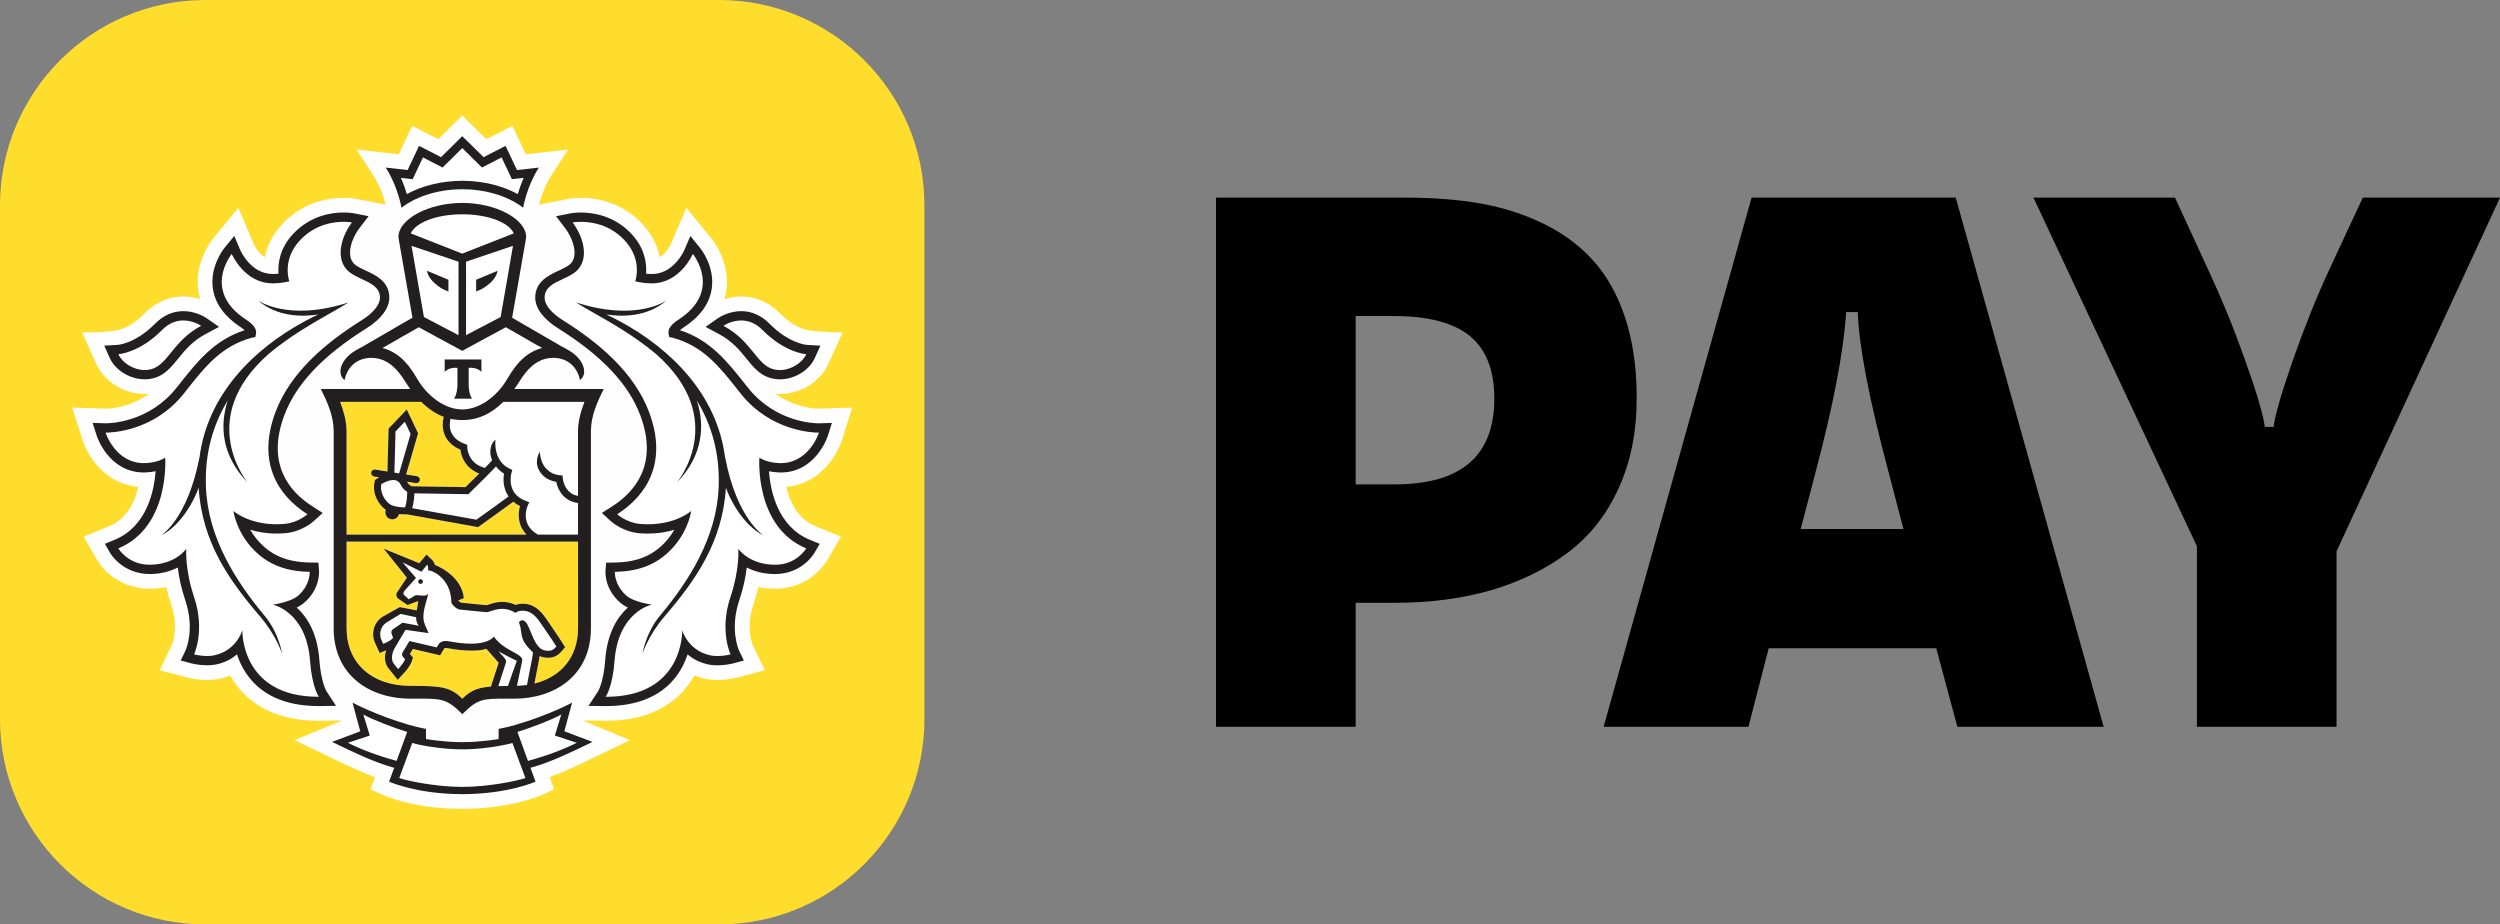 <?xml version="1.0" encoding="UTF-8"?> <!-- Creator: CorelDRAW --> <svg xmlns="http://www.w3.org/2000/svg" xmlns:xlink="http://www.w3.org/1999/xlink" xmlns:xodm="http://www.corel.com/coreldraw/odm/2003" xml:space="preserve" width="128.797mm" height="47.625mm" style="shape-rendering:geometricPrecision; text-rendering:geometricPrecision; image-rendering:optimizeQuality; fill-rule:evenodd; clip-rule:evenodd" viewBox="0 0 3947.79 1459.76"><rect x="0" y="0" width="3947.79" height="1459.76" fill="#808080" stroke="none"/> <defs> <style type="text/css"> <![CDATA[ .fil4 {fill:#231F20} .fil1 {fill:#FEFEFE} .fil3 {fill:#FFDD2D} .fil2 {fill:white} .fil5 {fill:black;fill-rule:nonzero} .fil0 {fill:#FFDD2D;fill-rule:nonzero} ]]> </style> </defs> <g id="Слой_x0020_1">  <g id="_2170102543760"> <path class="fil0" d="M324.39 0l810.98 0c179.12,0 324.39,145.26 324.39,324.39l0 810.98c-0,179.12 -145.27,324.38 -324.39,324.38l-810.98 0.01c-179.12,-0.01 -324.39,-145.27 -324.39,-324.4l-0 -810.97c0,-179.13 145.27,-324.39 324.39,-324.39z"></path> <path class="fil1" d="M1345.72 643.63l-52.86 1.67c-4.49,0 -36.96,-0.93 -68.47,-23.67 2.36,0.21 4.7,0.56 7.11,0.56 32.42,0 63.83,-19.42 76.39,-47.25l22.74 -50.22c-28.54,0.38 -54.6,-3.21 -54.6,-3.21 -0.21,-0.02 -20.78,-2.66 -44.55,-26.84 -17.04,-17.32 -38.15,-26.5 -60.99,-26.5 -10.01,0 -18.94,1.8 -26.65,4.24 1.22,-4.07 2.33,-8.21 2.99,-12.46 7.28,-47.02 -23.09,-82.85 -23.1,-82.82l-39.8 -49.03 -24.65 57.6c-0.08,0.17 -6.33,13.68 -17.45,20.25 -3.34,-16.92 -11.61,-35.96 -29.27,-54.13 -33.28,-34.28 -73.77,-39.41 -94.96,-39.41 -9.81,0 -16.82,1.06 -18.53,1.34l-48.01 9.38c2.77,-10.65 8.69,-29.27 19.46,-46.01l26.5 -41.06 -66.68 7.54 -21.22 -44.88 -41.12 21.09 -38.02 -37.35 -37.92 37.35 -41.21 -21.09 -21.19 44.88 -66.66 -7.56 26.55 41.09c10.79,16.72 16.67,35.29 19.41,45.94l-45.81 -8.98 -1.58 -0.26c-2.28,-0.36 -9.24,-1.43 -19.12,-1.43 -21.18,0 -61.69,5.13 -94.88,39.39 -17.67,18.16 -25.96,37.22 -29.34,54.15 -11.05,-6.52 -17.25,-19.8 -17.25,-19.8l-24.7 -57.93 -40.39 49.33c-4.95,6.35 -29.27,40.05 -22.67,82.45 0.68,4.23 1.8,8.34 2.99,12.41 -7.66,-2.46 -16.6,-4.24 -26.6,-4.24 -22.86,0 -43.95,9.18 -61.04,26.5 -23.71,24.07 -39.83,25.76 -43.95,26.78 -4.12,1.02 -21.62,3.87 -55.09,3.26l22.64 50.22c12.57,27.83 44,47.25 76.36,47.25 2.44,0 4.77,-0.35 7.16,-0.56 -31.45,22.75 -63.91,23.67 -67.84,23.69l-53.84 -1.69 16.31 50.92c8.21,26.24 35.66,69.69 88.16,74.38 -5.72,23.82 -18.38,50.54 -46.21,62.06l-40.11 16.44 21.88 37.92c12.33,20.44 41.35,44.37 82.63,44.37 8.91,-0.03 17.52,-0.92 25.83,-2.68 2.13,9.35 4.77,18.72 7.91,28.01 12.28,36.41 1.7,61.79 1.58,62.07l-19.81 41.29 44.21 11.6c0.55,0.17 13.91,3.82 30.64,3.82 7.58,0 14.86,-0.78 21.63,-2.39 5.13,-1.19 10.09,-2.78 14.83,-4.7 5.73,10.21 12.68,19.54 20.78,27.89 28.34,28.93 68.5,43.6 119.35,43.6l0.17 0 36.3 -0.47 -75 31.05 56.95 27.39c20.71,10.03 45.21,21.89 70.21,30.97l-7.13 19.37 19.65 8.9c1.75,0.79 39.5,17.59 102.23,21.17 0,0 15.16,0.7 23.5,0.7 8.33,0 23.29,-0.75 23.29,-0.75 62.35,-3.67 99.8,-20.33 101.54,-21.12l19.68 -8.93 -7.18 -19.39c25.68,-9.35 51.13,-21.69 70.98,-31.34l55.87 -27.01 -74.75 -31.02 36.45 0.47c50.93,0 91.09,-14.68 119.39,-43.65 8.06,-8.29 14.99,-17.58 20.76,-27.84 4.75,1.92 9.74,3.51 14.89,4.74 6.77,1.58 14.01,2.36 21.6,2.36 16.44,0 29.93,-3.6 30.3,-3.72l44.4 -11.7 -19.35 -40.53c-0.44,-1.04 -11.03,-26.42 1.27,-62.86 3.11,-9.3 5.73,-18.66 7.88,-27.98 8.35,1.76 17.05,2.65 26.04,2.68 52.58,0 77.78,-36.79 82.64,-44.8l21.68 -37.53 -40.11 -16.37c-27.89,-11.55 -40.52,-38.25 -46.18,-62.06 51.83,-4.5 79.64,-47.99 88.14,-74.39l15.98 -50.94z"></path> <path class="fil2" d="M817.59 306.51c-24.19,-13.4 -55.56,-21.03 -87.6,-21.03 -31.88,0 -63.25,7.63 -87.5,21.03 -2.21,-7.36 -5.28,-16.31 -9.47,-25.67l9.11 1.08 9.58 1.01 4.12 -8.7 12.07 -25.66 22.37 11.53 8.68 4.38 6.9 -6.78 24.15 -23.84 24.2 23.84 6.93 6.78 8.68 -4.38 22.26 -11.53 12.23 25.66 4.04 8.7 9.59 -1.01 9.14 -1.08c-4.19,9.36 -7.3,18.31 -9.47,25.67zm-87.6 31.88c-42.49,0.05 -74.34,13.9 -81.27,30.19l81.27 31.94 81.28 -31.94c-6.87,-16.29 -38.73,-30.14 -81.28,-30.19zm0.86 844.93l-0.09 0 -0.7 0 -0.8 0 -0.07 0c-25.71,0.16 -61.2,-5.1 -78.26,-10.05l-20.55 55.33c13.53,4.79 59.44,14.01 99.67,14.01 40.14,0 86.07,-9.22 99.59,-14.01l-20.51 -55.33c-17.12,4.95 -52.56,10.21 -78.29,10.05zm86.19 -27.5c19.85,-6.01 54,-18.94 69.3,-27.56l-10.21 33.24 34.61 11.45c-20.93,10.46 -46.28,20.21 -77.02,28.56l-16.67 -45.7zm-243.32 -27.56l10.24 33.24 -34.64 11.45c20.91,10.46 46.37,20.21 76.99,28.56l16.7 -45.7c-19.81,-6.01 -54,-18.94 -69.29,-27.56zm645.21 -545.99c4.17,1.44 8.39,2.07 12.59,2.07 18.13,0 35.62,-11.66 41.66,-25 0,0 -33.22,-2 -68.96,-38.08 -11.35,-11.7 -23.41,-15.19 -33.72,-15.19 -16.04,0 -28.08,8.4 -28.08,8.4 23.29,12.34 36.58,28.71 47.73,42.46 9.5,11.72 17.47,21.53 28.78,25.33zm-977.91 0c-4.06,1.44 -8.29,2.07 -12.48,2.07 -18.12,0 -35.65,-11.66 -41.62,-24.98 0,0 33.2,-2.02 68.88,-38.1 11.42,-11.71 23.44,-15.19 33.83,-15.19 15.94,0 28.01,8.42 28.01,8.42 -23.23,12.32 -36.52,28.65 -47.7,42.39 -9.55,11.74 -17.56,21.58 -28.91,25.39zm964.91 263.35c-33.39,-16.37 -54.45,-59.85 -59.56,-75.5 -5.54,86.19 -47.82,146.03 -97.26,203.63 -25.66,29.86 -34.61,58.89 -34.61,58.89 0,0 4.96,-32.9 27.13,-59.67 46.13,-55.14 89.96,-123.79 93.22,-203.18 2.22,-55.4 -12.07,-100.32 -34.41,-137.36 12.5,38.56 10.72,85.78 -31.7,129.86 0,0 84.48,-100.73 -33.61,-204.01 -33.55,-27.9 -69.36,-48.23 -96.84,-63.82l0 -0c-11.22,-6.37 -21.06,-11.95 -28.78,-16.93 96.18,31.23 143.15,-3.14 143.15,-3.14 -30.7,26.49 -70.48,26.04 -95.13,22.22 6.7,3.24 13.65,6.63 21.12,10.64 81.1,43.84 153.99,115.98 166.42,215.89l0 -0.76c18.87,98.11 60.84,123.26 60.84,123.26zm24.69 -114.29c0.76,0.05 1.39,0.05 2.16,0.05 45.21,0 60.52,-48.19 60.52,-48.19l-0.88 0c-8.29,0 -75.52,-1.95 -123.02,-62.04 -1.33,-1.68 -2.65,-3.35 -3.96,-5.01l0 0c-29.54,-37.44 -55.11,-69.86 -103.57,-82.95l-4.99 -0.86 -1.07 -5.06c-1.41,-7.68 3.91,-14.91 15.93,-22.68 69.87,-45.53 22.41,-103.61 22.41,-103.61 0,0 -19.95,46.45 -64.58,46.45 -0.53,0 -1.08,-0.02 -1.63,-0.03 -0.55,-0.02 -1.12,-0.03 -1.68,-0.03l-0.99 -0.05c-4.72,-0.25 -9.3,-0.48 -13.9,-1.44l-8.21 -1.61c0,0 12.72,-34.46 -18,-66.07 -23.14,-23.87 -51.28,-27.93 -67.54,-27.93 -8.17,0 -13.38,1.04 -13.38,1.04 15.43,20.07 26.58,53.39 8.78,73.95 -5.97,6.83 -15.26,11.15 -24.4,15.4 -14.49,6.73 -28.63,13.3 -28.63,29.43 0,11.17 10.49,24.17 29.28,35.85 56.53,35.42 112.65,82.45 136,145.45 29.14,78.58 -3.71,130.74 -50.58,160.66 0,0 14.71,13.47 36.02,15.19 4.34,0.41 8.57,0.63 12.53,0.63 45.02,0 68.3,-21.02 68.3,-21.02 0,0 -3.83,29.04 -27.26,55.98 -21.63,24.88 -49.99,39.55 -93.27,40.14 0,0 -1.36,20.01 17.78,37.31 12.29,10.92 40.6,14.46 40.6,14.46 0,0 -53.03,10.71 -58.87,88.64 -3.18,42.23 -14.03,56.92 -14.03,56.92l0.94 0c123.06,0 119.92,-105.03 119.92,-105.03 0,0 8.54,31.08 42.88,39.21 4.14,1.05 8.56,1.48 12.78,1.48 11.04,0 20.65,-2.58 20.65,-2.58 0,0 -17.99,-37.73 -0.13,-90.52 14.78,-43.81 12.4,-76.25 12.4,-76.25 0,0 16.57,24.93 57.66,25.16l0.43 0c34.22,0 49.14,-25.83 49.14,-25.83 -82.05,-33.9 -73.94,-143.28 -73.94,-143.28 0,0 10.65,7.91 31.4,8.65zm-916.97 38.78c5.58,86.21 47.86,146.04 97.27,203.63 25.65,29.88 34.71,58.89 34.71,58.89 0,0 -5.02,-32.9 -27.29,-59.63 -46.03,-55.16 -89.86,-123.83 -93.09,-203.2 -2.31,-55.42 12,-100.33 34.38,-137.36 -12.48,38.58 -10.77,85.78 31.7,129.88 0,0 -84.49,-100.75 33.66,-204.03 33.52,-27.89 69.28,-48.21 96.73,-63.8 11.23,-6.38 21.07,-11.97 28.8,-16.97 -96.14,31.23 -143.12,-3.16 -143.12,-3.16 30.68,26.5 70.45,26.06 95.13,22.23l-0.57 0.28c-6.51,3.16 -13.34,6.47 -20.56,10.38 -81.13,43.82 -153.97,115.98 -166.46,215.87l0 -0.78c-18.83,98.11 -60.79,123.28 -60.79,123.28 33.36,-16.37 54.39,-59.86 59.49,-75.52zm157.67 170.17c-12.28,10.93 -40.63,14.47 -40.63,14.47 0,0 53.08,10.69 58.91,88.64 3.18,42.23 13.93,56.91 13.93,56.91l-0.86 0c-123.09,0 -119.93,-105.03 -119.93,-105.03 0,0 -8.59,31.1 -42.89,39.23 -4.1,1.05 -8.49,1.48 -12.78,1.48 -11.04,0 -20.6,-2.58 -20.6,-2.58 0,0 17.89,-37.72 0.05,-90.52 -14.75,-43.81 -12.35,-76.27 -12.35,-76.27 0,0 -16.56,24.95 -57.68,25.2l-0.41 0c-34.21,0 -49.15,-25.85 -49.15,-25.85 82,-33.89 73.97,-143.28 73.97,-143.28 0,0 -10.65,7.91 -31.45,8.65 -0.76,0.05 -1.45,0.05 -2.16,0.05 -45.23,0 -60.55,-48.19 -60.55,-48.19l0.91 0c8.34,0 75.5,-1.95 122.99,-62.03 1.34,-1.69 2.67,-3.37 3.99,-5.05l0 -0c29.54,-37.41 55.12,-69.81 103.49,-82.91l5.09 -0.88 1.08 -5.05c1.41,-7.68 -3.89,-14.92 -15.89,-22.68 -69.87,-45.53 -22.42,-103.59 -22.42,-103.59 0,0 19.83,46.44 64.59,46.44 0.53,0 1.05,-0.01 1.58,-0.02l0 0c0.55,-0.02 1.1,-0.03 1.68,-0.03l1.3 -0.07c4.59,-0.25 9.11,-0.5 13.59,-1.43l8.25 -1.6c0,0 -12.78,-34.46 18,-66.07 23.12,-23.87 51.28,-27.94 67.5,-27.94 8.23,0 13.37,1.06 13.37,1.06 -15.39,20.06 -26.55,53.38 -8.74,73.93 5.96,6.84 15.24,11.16 24.38,15.41 14.47,6.73 28.58,13.3 28.58,29.43 0,11.15 -10.47,24.17 -29.26,35.85 -56.53,35.42 -112.63,82.47 -135.97,145.45 -29.12,78.6 3.72,130.75 50.65,160.66 0,0 -14.73,13.47 -36.09,15.19 -4.34,0.41 -8.53,0.62 -12.57,0.62 -44.96,0 -68.25,-21.01 -68.25,-21.01 0,0 3.87,29.04 27.14,56 21.76,24.86 50.1,39.54 93.38,40.13 0,0 1.36,20 -17.77,37.29zm230.91 -372.59l29.04 0 28.95 0 0 19.8c-6.8,-8.3 -20.09,-6.6 -20.09,-6.6l0 28.53c0,0 0.51,14.06 5.45,20.13l-14.31 0 -14.39 0c5.02,-6.07 5.47,-20.13 5.47,-20.13l0 -28.53c0,0 -13.25,-1.7 -20.11,6.6l0 -19.8zm-63.21 2.98c2.01,2.15 3.99,4.48 5.92,6.85l0.26 0.32 0 0c0.35,0.42 0.69,0.83 1.07,1.35 1.76,2.33 3.54,4.82 5.27,7.36 0.22,0.29 0.44,0.61 0.66,0.94l0.21 0.32 0.12 0.17 0.08 0.11 0.1 0.13c2.06,3.09 4.01,6.3 5.93,9.61 17.75,30.49 46.14,48.74 71.36,48.77 25.23,-0.03 53.61,-18.28 71.41,-48.77 1.96,-3.39 3.96,-6.69 6.02,-9.76 0.32,-0.43 0.63,-0.88 0.91,-1.34 1.75,-2.63 3.59,-5.18 5.5,-7.66 0.26,-0.34 0.51,-0.66 0.75,-0.96l0.41 -0.51c1.98,-2.45 4.02,-4.8 6.1,-7.01 0.15,-0.14 0.29,-0.28 0.41,-0.41l0 0c0.2,-0.2 0.38,-0.39 0.59,-0.57 9.04,-9.2 19.81,-16.23 33.93,-20.12l-6.29 -3.64 -0.33 0 -24.99 -14.42 -25.66 -14.64 -68.57 37.16 -0.2 -0.17 -0.13 0.17 -68.59 -37.16 -25.65 14.64 -25.03 14.42 -0.28 0 -6.34 3.64c14.13,3.89 24.87,10.84 33.94,20.05 0.16,0.15 0.3,0.3 0.44,0.46 0.21,0.23 0.41,0.46 0.66,0.66zm69.12 -110.26l0 -18.62 -33.73 -14.13c0,0 0.3,10.82 15.48,22.56 8.21,6.45 13.31,8.1 14.43,8.47 0.13,0.05 0.21,0.07 0.23,0.08l3.59 1.64zm15.93 -47.14l0 116 -54.62 -28.64 -19.56 -112.38 74.19 25.01zm27.83 28.51l33.73 -14.13c0,0 -0.28,10.82 -15.51,22.56 -8.23,6.48 -13.33,8.12 -14.42,8.48 -0.13,0.04 -0.2,0.06 -0.22,0.08l-3.57 1.64 0 -18.62zm38.69 58.85l19.5 -112.38 -74.14 25.01 0 116 54.64 -28.64zm-150.96 300.62c-4.47,0 -13.25,-0.53 -20.46,-3.14 -7.96,-2.93 -19.83,-17.47 -17.1,-33.48 3.44,-2.1 11.42,-6.57 18.88,-6.57 5.75,0 9.67,2.68 12.43,8.45 2.39,5.01 6.72,8.33 9.74,10.24 -0.1,4.68 -0.55,11.94 -1.81,18.38 -0.28,1.44 -0.65,2.76 -1.03,4.07 -0.15,0.57 -0.32,1.07 -0.47,1.5l-0.08 0.25c-0.03,0.11 -0.07,0.21 -0.1,0.3zm103.71 -24.56l-0 0 -1.55 1.51c-0.3,0.29 -0.5,0.48 -0.58,0.57l-1.65 1.62 -85.2 -1.34c-0.05,8.4 -1.43,15.55 -2.76,20.78 -0.22,0.88 -0.45,1.79 -0.68,2.7l101.36 18.13c10.54,-7.32 39.56,-28.42 50.83,-36.69 -8.19,-11.89 -8.98,-26.04 -7.11,-36 -5.4,-3.41 -9.49,-7.28 -12.75,-11.38 -11.71,12.7 -33.01,33.4 -39.88,40.09l-0.01 0.01 -0 0zm-3.83 -113.87c16.82,-1.67 35.64,-8.85 55.29,-28.22l128.14 0c-5.58,14.69 -10.2,30.59 -10.2,46.41l0.05 102.09c-21.44,-3.59 -23.99,-26.55 -24.07,-27.54l-0.38 -4.7 -4.61 -0.4c-9.34,-0.88 -15.49,-4.8 -20.71,-9.84 -10.5,-10.47 -10.52,-27.41 -10.5,-27.55 0,0.02 -0.01,0.04 -0.02,0.06 -0.02,0.04 -0.04,0.08 -0.06,0.14 -0.06,0.13 -0.17,0.32 -0.31,0.57 -1.91,3.49 -9.77,17.87 2.08,33.41 5.55,7.31 13.65,11.81 24.1,13.6 2.46,12.72 11.97,30.72 34.47,33.45l0 49.99 -63.25 0c-29.16,-16.18 -16.79,-44.6 -16.24,-45.81l2.47 -5.38 -5.59 -2.12c-31.58,-11.64 -22.89,-42.99 -22.47,-44.37l1.28 -4.55 -4.29 -2.02c-26.08,-12.04 -22.56,-44.43 -22.21,-45.79 -8.01,6.47 -10.9,19.67 -5.39,32.61 -2.82,3.23 -6.57,7.09 -10.7,11.34l-0.01 0.01 -0 0 -0.67 0.69c-27.01,-6.87 -27.86,-31.56 -27.86,-32.67l-0.06 -3.81 -3.54 -1.37c-10.54,-3.89 -17.78,-9.71 -21.34,-17.54 -4.01,-8.65 -2.59,-17.75 -1.5,-22.12 3.09,0.7 6.15,1.16 9.11,1.42 3.04,0.32 6.13,0.5 9.29,0.5l0.18 0 0.23 0c3.14,0 6.2,-0.18 9.28,-0.5zm-114.94 18.56l-1.73 64.99 7.45 1.12 18.15 -62.36 -9.21 -19.19 -14.66 15.43zm35.78 236.7c-0.13,2.11 1.41,3.9 3.52,3.95 2.04,0.19 3.8,-1.39 4,-3.45 0.08,-1.99 -1.43,-3.83 -3.56,-3.92 -2.08,-0.19 -3.79,1.42 -3.97,3.42zm166.16 61.72c-0.59,-0.16 -1.22,-0.22 -1.77,-0.22 -3.66,0 -5.26,3.21 -5.26,3.21 2.45,6.53 3.07,11.23 3.62,15.48 0.63,4.74 1.18,8.93 4.11,14.55 3.49,6.69 9.3,12.34 12.86,15.8 0.65,0.64 1.23,1.2 1.7,1.69 0,0 -0.84,5.97 -1.7,10.45l-7.92 40.91c-5.04,0.69 -10.32,1.05 -15.8,1.31l8.29 -39.36c1.21,-5.69 -5.67,-9.47 -14.83,-14.52 -9.64,-5.3 -21.82,-12 -29.8,-23.79 -7.61,8.52 -21.93,11.07 -36.32,11.07 -13.13,0 -26.25,-2.1 -34.24,-3.67 -2.01,-0.29 -3.94,-0.55 -5.85,-0.55 -4.61,0 -8.81,1.42 -11.72,6.27l-2.28 3.85 -42.97 -10.09 -10.7 17.66c-1.5,2.84 -1.6,5.24 0.83,7.91l2.89 3.15c-2,6.22 -10.94,15.65 -10.94,15.65l-6.38 -7.94c-5.05,-5.63 -4.22,-15.94 1.01,-25.46l17.05 -28.62 36.4 5.2 -5.63 -12.82c-5.31,-11.85 -1.27,-25.94 2.08,-37.6l0 0 0 -0.01c1.45,-5.05 2.76,-9.63 3.14,-13.38 -0.42,3.75 -3.89,4.61 -7.93,4.61 -1.96,0 -4.06,-0.2 -5.99,-0.39 -1.67,-0.17 -3.23,-0.32 -4.5,-0.32 -1.08,0 -2,0.11 -2.48,0.46l-9.87 5.97 -7.76 -6.83c-0.95,-1.31 -1.25,-4.42 1.03,-6.72l18 -20.09 -21.26 -24.74 29.79 14.89 9.11 -10.96c2.5,2.42 1.4,8.8 1.4,8.8 9.28,0.24 35.37,14.56 36.75,48.08 0.05,1.02 0.05,2.16 0.05,3.29 0,0 0.26,0.4 0.71,1.09 1.85,2.51 6.93,8.96 13.36,9.58l41.19 4.05 0.15 0c1.74,0 4.14,-0.78 7.09,-1.74 4.72,-1.53 10.85,-3.53 17.96,-3.53 6.27,0 13.25,1.59 20.71,6.27 0,0 3.75,-2.95 9.82,-3.28 0.46,-0.03 1,-0.03 1.41,-0.03 15.52,0 23.41,11.73 31.42,23.64 1.52,2.26 3.05,4.53 4.63,6.73 7.43,10.53 17.42,26.14 17.42,26.14 -3.69,4.32 -7.1,6.75 -12.83,6.75 -1.57,0 -3.36,-0.11 -5.32,-0.53 -11.39,-2.08 -17.17,-16.37 -22.18,-28.74 -3.7,-9.14 -6.99,-17.24 -11.79,-18.61zm-221.31 37c0,0 14.26,-5.84 15.52,-9.98l-1.91 -4.75c-1.35,-3.07 -1.15,-6.42 1.45,-8.24l15.37 -10.57 25.68 4.91c0,0 -4.64,-5.79 -4.19,-13.53l-24.53 -5.16 -23.1 14c-9.92,7.39 -10.64,19.45 -7.36,26.61l3.07 6.71zm196.98 66.42c-5.57,0 -10.67,0.06 -15.26,0.27l12.07 -37.4c1.27,-3.47 -2.66,-7.63 -6.55,-11.77 -1.88,-2 -3.75,-3.98 -5.03,-5.88 5.95,3.71 21.32,11.84 28.73,15.1 -0.74,1.21 -13.96,39.68 -13.96,39.68z"></path> <path class="fil3" d="M831.57 844.29l-284.26 0 0 -163.28c0,-15.82 -4.65,-31.71 -10.15,-46.4l128.11 0c12.19,12.04 24.1,19.55 35.46,23.67 -1.46,5.81 -3.42,17.8 2.04,29.78 4.47,9.65 12.55,17.07 24.27,22.04 1.24,11.91 8.86,29.85 29.79,37.77 -9.19,9.21 -18.1,17.9 -21.71,21.39l-85.04 -1.34c-1.93,-0.96 -5.22,-3.13 -6.68,-6.17 -0.09,-0.23 -0.21,-0.4 -0.33,-0.58 -0.1,-0.15 -0.21,-0.31 -0.3,-0.51l13.88 2.23c0.3,0.03 0.6,0.03 0.9,0.03 2.68,0 5.02,-1.84 5.45,-4.56 0.45,-3.08 -1.6,-5.89 -4.59,-6.34l-17.09 -2.68 18.95 -65.11 -17.95 -37.57 -28.74 30.24 -1.75 67.69 -19.31 -3.04c-2.99,-0.58 -5.84,1.57 -6.37,4.58 -0.45,2.98 1.58,5.81 4.61,6.34l8.11 1.23c-2.89,1.64 -4.8,2.95 -5.04,3.13l-1.65 1.14 -0.45 2.02c-4.7,18.99 5.92,37.02 17.42,45.08l-0.43 2.4c-0.47,2.91 0.21,5.76 1.98,8.16 1.68,2.43 4.21,3.89 7.12,4.4 0.58,0.12 1.21,0.17 1.79,0.17 4.95,0 9.31,-3.43 10.51,-8.46 4.29,0.54 8.21,0.62 10.89,0.62l2.24 0 111.57 20.08 1.91 -1.26c8.86,-6.17 42.77,-30.74 53.88,-38.91 3.04,2.63 6.46,4.98 10.61,6.95 -3.63,12.01 -3.84,30.49 10.37,45.1zm-284.26 11.01l365.46 0 0.07 136.81c0,45.35 -26.75,77.01 -68.92,87.33l7.06 -36.61 0.09 -0.52c0.36,-2.04 0.76,-4.33 1.05,-6.27 2,0.83 4.11,1.53 6.37,1.94 2.65,0.49 5.07,0.74 7.3,0.74 10.77,0 17.05,-5.65 21.23,-10.46l5.42 -6.29 -4.43 -6.88c-0.4,-0.68 -10.22,-16.1 -17.73,-26.66 -1.48,-2.07 -2.89,-4.15 -4.32,-6.37 -8.58,-12.77 -19.32,-28.75 -40.81,-28.75l-1.95 0.03c-3.53,0.23 -6.57,0.91 -9.04,1.85 -6.75,-3.12 -13.75,-4.78 -20.98,-4.78 -8.89,0 -16.39,2.43 -21.38,4.13 -0.44,0.12 -0.87,0.26 -1.28,0.38 -0.92,0.29 -1.75,0.55 -2.45,0.66l-40.19 -3.93c-0.5,-0.08 -2.16,-1.05 -4.16,-3.41l0 -0.2 8.69 -3.47c-2.44,-28.84 -30.25,-46.57 -45.78,-52.58 -0.68,-2.9 -2.08,-5.77 -4.51,-8.13l-8.64 -8.15 -7.6 9.04 -3.74 4.64 -56.32 -23.03 36.65 45.78 -14.44 21.78c-5.31,5.61 0.53,11.2 0.53,11.2l14.94 10.26 15.48 -5.76c0.38,0 0.72,0.06 1.06,0.11 0.15,0.02 0.31,0.05 0.47,0.06 -0.43,1.31 -0.92,4.76 -1.38,8 -0.36,2.54 -0.7,4.95 -0.98,6.08l-26.88 -5.25 -28.23 15.86c-14.51,10.61 -16.49,28.16 -11.1,40.17l3.13 6.81 4.44 9.63 9.91 -4.06c0.13,-0.02 0.27,-0.09 0.33,-0.15 -3.54,11.28 -2.09,22.02 4.22,29.05l6.02 7.49 7.98 10.02 8.76 -9.34c2.56,-2.54 10.94,-11.88 13.51,-19.83l1.88 -6.11 -4.26 -4.7 -0.73 -0.83 4.84 -7.9 35.07 8.22 7.88 1.81 4.19 -6.89 2.29 -3.75c0.43,-0.81 0.53,-0.93 2.16,-0.93 1.23,0 2.48,0.12 3.82,0.43 13.25,2.48 25.45,3.72 36.27,3.72 10.52,0 16.81,-0.4 24.27,-2.86 0,0 18.84,21.3 19.48,22.07l-11.52 35.45 -0.53 2.11c-21.83,1.77 -32.47,6.54 -45.31,19.31 -18.65,-18.42 -31.9,-20.36 -82.05,-20.36 -60.04,0 -100.71,-35.04 -100.71,-90.99l0 -136.81z"></path> <path class="fil4" d="M651.7 282.92l-9.58 -1.01 -9.11 -1.09c4.19,9.39 7.26,18.31 9.47,25.69 24.25,-13.39 55.62,-21.01 87.5,-21.01 32.05,0 63.43,7.63 87.6,21.01 2.19,-7.38 5.29,-16.3 9.47,-25.69l-9.14 1.09 -9.59 1.01 -4.04 -8.68 -12.22 -25.68 -22.27 11.53 -8.68 4.4 -6.93 -6.82 -24.2 -23.82 -24.15 23.82 -6.9 6.82 -8.68 -4.4 -22.37 -11.53 -12.07 25.68 -4.12 8.68zm174.39 45.15c-18.94,-15.05 -53.25,-29.2 -96.1,-29.2 -42.79,0 -76.96,14.15 -96.03,29.2 0,0 -5.6,-33.72 -24.82,-63.44l34.51 3.9 18.04 -38.18 34.76 17.8 33.54 -33.08 33.66 33.08 34.68 -17.8 18.07 38.18 34.54 -3.9c-19.24,29.73 -24.85,63.44 -24.85,63.44zm-161.76 586.58c-2.08,-0.2 -3.8,1.43 -3.97,3.44 -0.15,2.1 1.41,3.89 3.52,3.94 2.04,0.16 3.8,-1.39 4,-3.45 0.08,-1.99 -1.43,-3.84 -3.56,-3.92zm169.41 286.87l-16.69 -45.71c19.85,-6 54,-18.94 69.29,-27.56l-10.19 33.27 34.59 11.43c-20.93,10.46 -46.29,20.2 -77,28.57zm-103.66 41.08c-40.23,0 -86.14,-9.2 -99.67,-14l20.55 -55.34c17.04,4.96 52.53,10.21 78.26,10.05l0.07 0 0.8 0 0.7 0 0.08 0c25.71,0.16 61.16,-5.09 78.29,-10.05l20.51 55.34c-13.54,4.79 -59.44,14 -99.59,14zm-180.76 -69.66l34.64 -11.43 -10.26 -33.26c15.27,8.61 49.48,21.55 69.29,27.56l-16.7 45.7c-30.6,-8.37 -56.08,-18.11 -76.97,-28.56zm362.97 -10.15l-21.06 -8.02 5.81 -21.67 6.4 -23.59c0,0 -37.3,20.14 -89.87,35.27 -14.91,4.25 -26.2,6.19 -26.2,6.19l0 16.07c0,0 -28.13,4.87 -56.52,4.87l-0.35 0 -0.43 0 -0.55 0 -0.32 0c-28.44,0 -56.51,-4.87 -56.51,-4.87l0 -16.07c0,0 -11.3,-1.94 -26.2,-6.19 -52.58,-15.12 -89.83,-35.27 -89.83,-35.27l6.3 23.59 5.92 21.67 -21.11 8.02 -23.42 8.72c2.57,1.24 5.23,2.53 7.98,3.86 25.95,12.55 59.33,28.71 90.11,37.08l-8.03 21.84c0,0 43.19,19.59 115.11,19.76l0 0.03 0.22 0 0.33 0 0.27 0 0.17 0 0 -0.03c72.02,-0.18 115.16,-19.76 115.16,-19.76l-8.06 -21.84c31.04,-8.45 64.76,-24.8 90.73,-37.4 2.51,-1.21 4.96,-2.4 7.32,-3.54l-23.37 -8.72zm360.85 -296.83c0,0 -14.91,25.84 -49.15,25.84l-0.42 0c-41.11,-0.25 -57.66,-25.19 -57.66,-25.19 0,0 2.36,32.45 -12.44,76.24 -17.81,52.83 0.16,90.53 0.16,90.53 0,0 -9.62,2.58 -20.66,2.58 -4.22,0 -8.63,-0.41 -12.8,-1.47 -34.32,-8.13 -42.87,-39.24 -42.87,-39.24 0,0 3.14,105.04 -119.91,105.04l-0.97 0c0,0 10.85,-14.68 14.04,-56.9 5.85,-77.94 58.88,-88.66 58.88,-88.66 0,0 -28.31,-3.54 -40.56,-14.47 -19.2,-17.29 -17.84,-37.29 -17.84,-37.29 43.31,-0.59 71.68,-15.27 93.29,-40.13 23.42,-26.95 27.25,-55.98 27.25,-55.98 0,0 -23.27,20.99 -68.29,20.99 -3.95,0 -8.17,-0.18 -12.53,-0.61 -21.3,-1.71 -36.02,-15.19 -36.02,-15.19 46.86,-29.89 79.75,-82.09 50.59,-160.67 -23.36,-62.96 -79.48,-110.01 -135.99,-145.45 -18.8,-11.68 -29.27,-24.68 -29.27,-35.85 0,-16.13 14.12,-22.69 28.59,-29.42 9.15,-4.25 18.44,-8.57 24.41,-15.41 17.8,-20.56 6.64,-53.86 -8.78,-73.93 0,0 5.18,-1.06 13.38,-1.06 16.27,0 44.42,4.05 67.54,27.94 30.71,31.61 17.98,66.07 17.98,66.07l8.23 1.59c4.69,0.99 9.37,1.22 14.19,1.46l0.7 0.03c0.55,0 1.11,0.02 1.66,0.03 0.56,0.02 1.12,0.03 1.66,0.03 44.62,0 64.56,-46.44 64.56,-46.44 0,0 47.44,58.07 -22.41,103.59 -12.02,7.79 -17.31,15.02 -15.92,22.68l1.08 5.06 4.97 0.88c48.42,13.07 73.98,45.44 103.46,82.8l0.02 0.02 0.16 0.2 0.1 0.12 0.03 0.04 0.09 0.11 0.09 0.12 0.06 0.08c1.16,1.47 2.34,2.96 3.51,4.45 47.52,60.1 114.71,62.03 123.01,62.03l0.92 0c0,0 -15.34,48.19 -60.54,48.19 -0.77,0 -1.42,0 -2.15,-0.05 -20.76,-0.74 -31.42,-8.63 -31.42,-8.63 0,0 -8.09,109.36 73.96,143.28zm-40.38 -119.84c55.42,0 73.97,-56.11 74.72,-58.51l6.2 -19.79 -20.78 0.65 -0.07 0c-7.32,0 -68.5,-1.61 -111.83,-56.45l-4.09 -5.08 -0.21 -0.27c-28.25,-35.75 -55.1,-69.73 -103.02,-85.24 1.4,-1.24 3.38,-2.78 6.11,-4.55 25.5,-16.66 40.32,-36.94 44.04,-60.47 5.46,-35.38 -17.25,-63.63 -18.25,-64.77l-15.42 -18.98 -9.64 22.52 -0.02 0.03c-0.82,1.81 -17.04,37.46 -50.93,37.46l-2.56 0c-0.6,-0.03 -1.19,-0.06 -1.78,-0.1 -1.69,-0.09 -3.35,-0.18 -4.97,-0.32 1.19,-16.06 -1.74,-40.96 -24.45,-64.33 -27.28,-28.11 -60.73,-32.34 -78.21,-32.34 -8.24,0 -14.04,0.9 -15.77,1.17 -0.23,0.03 -0.39,0.06 -0.48,0.07l-23.3 4.6 14.39 18.86c11.25,14.54 21.49,41.37 9.36,55.37 -3.66,4.22 -10.97,7.68 -18.2,11.1l-1.28 0.61c-15.67,7.18 -37.13,17.22 -37.13,42.71 0,16.48 12.86,33.75 36.18,48.42 69,43.18 111.58,88.26 129.97,138 28.46,76.53 -8.68,120.19 -44.7,143.18l-16.19 10.34 14.14 12.94 0.02 0.01c1.99,1.73 19.26,16.85 44.78,19.03 4.86,0.3 9.48,0.59 13.82,0.59 16.37,0 30.35,-2.56 41.7,-6.03 -3.12,5.44 -6.98,11.02 -11.78,16.59 -20.62,23.75 -45.96,34.55 -82.4,35.14l-13.55 0.22 -1.03 13.51c-0.13,2.73 -1.16,27.79 22.69,49.12 3.64,3.31 8.04,6.02 12.68,8.21 -16.19,14.49 -32.62,39.74 -35.79,82.95 -2.69,36.09 -11.32,49.44 -11.44,49.58l-14.98 22.75 27.06 0.36c44.7,0 78.91,-12.26 102.63,-36.6 14.03,-14.38 22.04,-30.65 26.78,-45.02 7.76,6.6 17.8,12.39 30.91,15.46 4.97,1.16 10.39,1.77 16.28,1.77 12.28,0 22.64,-2.52 24.26,-2.91l0.11 -0.03 17.27 -4.57 -7.63 -16.02 -0.03 -0.08c-0.92,-2.15 -14.69,-34.09 0.57,-79.34 6.68,-19.87 10.09,-37.65 11.75,-51.5 10.89,5.63 25.45,10.29 44.28,10.35 42.12,0 61.04,-30.87 62.39,-33.05l0.05 -0.08 8.43 -14.59 -15.6 -6.41c-50.97,-21.05 -62.23,-77.6 -64.5,-108.19 4.61,0.88 9.87,1.69 15.81,1.85l2.63 0.08zm-28.54 -224.85c-11.38,-11.71 -23.42,-15.2 -33.74,-15.2 -16.04,0 -28.06,8.44 -28.06,8.44 23.29,12.34 36.57,28.7 47.73,42.44 9.5,11.71 17.47,21.52 28.77,25.32 4.17,1.44 8.38,2.07 12.58,2.07 18.12,0 35.61,-11.66 41.66,-24.97 0,0 -33.21,-2.02 -68.93,-38.1zm-25.58 44.93c-10.56,-13.02 -22.61,-27.71 -43.27,-38.66l-21.22 -11.37 19.71 -13.81 0.25 -0.16c2.57,-1.64 17.06,-10.86 36.36,-10.86 16.44,0 31.72,6.73 44.34,19.52 30.68,31.18 58.26,33.7 59.26,33.73l21.43 1.26 -8.86 19.56c-8.79,19.5 -32.01,33.58 -55.13,33.58 -5.95,0 -11.76,-0.89 -17.21,-2.76 -15.23,-5.02 -25.02,-17 -35.27,-29.55l-0.38 -0.47zm-33.57 156.15l0 0.74c-12.44,-99.89 -85.31,-172.03 -166.43,-215.87 -7.48,-4 -14.43,-7.38 -21.13,-10.62 24.67,3.8 64.45,4.25 95.13,-22.23 0,0 -46.96,34.38 -143.15,3.14 7.71,4.99 17.55,10.57 28.78,16.94 27.48,15.6 63.29,35.92 96.84,63.83 118.09,103.28 33.61,204.01 33.61,204.01 42.42,-44.09 44.18,-91.29 31.7,-129.86 22.36,37.04 36.66,81.96 34.41,137.36 -3.26,79.39 -47.08,148.03 -93.22,203.18 -22.17,26.78 -27.11,59.67 -27.11,59.67 0,0 8.96,-29.03 34.61,-58.89 49.41,-57.6 91.71,-117.41 97.22,-203.63 5.13,15.65 26.19,59.12 59.58,75.5 0,0 -41.97,-25.16 -60.83,-123.26zm-762.38 272.89c0,0 -3.14,105.04 119.93,105.04l0.88 0c0,0 -10.77,-14.68 -13.93,-56.9 -5.85,-77.95 -58.91,-88.66 -58.91,-88.66 0,0 28.32,-3.53 40.61,-14.47 19.15,-17.29 17.78,-37.29 17.78,-37.29 -43.3,-0.59 -71.64,-15.27 -93.4,-40.13 -23.27,-26.94 -27.13,-55.98 -27.13,-55.98 0,0 23.27,20.99 68.23,20.99 4.04,0 8.23,-0.18 12.59,-0.61 21.34,-1.7 36.09,-15.19 36.09,-15.19 -46.92,-29.89 -79.79,-82.07 -50.67,-160.67 23.34,-62.96 79.44,-110.01 135.99,-145.45 18.78,-11.68 29.24,-24.68 29.24,-35.85 0,-16.13 -14.1,-22.69 -28.56,-29.42 -9.14,-4.25 -18.43,-8.58 -24.4,-15.43 -17.79,-20.55 -6.65,-53.86 8.73,-73.92 0,0 -5.11,-1.06 -13.33,-1.06 -16.26,0 -44.38,4.05 -67.52,27.94 -30.8,31.61 -18,66.07 -18,66.07l-8.23 1.59c-4.58,0.97 -9.2,1.21 -13.86,1.45l-1.05 0.06c-0.58,0 -1.12,0.01 -1.66,0.02l-0 0c-0.53,0.01 -1.05,0.02 -1.59,0.02 -44.75,0 -64.59,-46.42 -64.59,-46.42 0,0 -47.42,58.05 22.42,103.58 12.02,7.78 17.3,15 15.89,22.68l-1.06 5.06 -5.09 0.88c-48.4,13.1 -73.99,45.5 -103.54,82.93 -1.31,1.66 -2.63,3.33 -3.96,5.01 -47.47,60.1 -114.63,62.03 -122.97,62.03l-0.93 0c0,0 15.34,48.19 60.57,48.19 0.71,0 1.39,0 2.14,-0.05 20.79,-0.74 31.45,-8.63 31.45,-8.63 0,0 8.03,109.36 -73.96,143.28 0,0 14.93,25.82 49.15,25.82l0.4 0c41.14,-0.23 57.68,-25.17 57.68,-25.17 0,0 -2.39,32.45 12.35,76.24 17.84,52.83 -0.05,90.53 -0.05,90.53 0,0 9.54,2.58 20.61,2.58 4.27,0 8.66,-0.41 12.77,-1.49 34.31,-8.12 42.89,-39.22 42.89,-39.22zm132.99 96.55c0.02,0.04 0.04,0.06 0.04,0.07l14.98 22.76 -27.06 0.36c-44.7,0 -78.87,-12.28 -102.66,-36.59 -13.98,-14.39 -22.02,-30.65 -26.73,-45.03 -7.71,6.6 -17.85,12.39 -30.97,15.46 -4.92,1.16 -10.36,1.77 -16.22,1.77 -12.54,0 -23.16,-2.64 -24.36,-2.94l-0.01 -0.01 -17.31 -4.57 7.66 -16.02 0.05 -0.12c1.08,-2.54 14.6,-34.35 -0.6,-79.3 -6.68,-19.89 -10.09,-37.65 -11.75,-51.5 -10.89,5.63 -25.43,10.29 -44.15,10.34 -42.5,0 -61.46,-31.29 -62.54,-33.08l-0.02 -0.04 -8.41 -14.61 15.56 -6.39c50.97,-21.05 62.27,-77.6 64.58,-108.19 -4.69,0.88 -9.96,1.69 -15.81,1.85l-2.68 0.08c-55.45,0 -73.95,-56.11 -74.68,-58.51l-6.35 -19.79 20.88 0.65c7.33,0 68.6,-1.61 111.9,-56.45l4.09 -5.08 0.29 -0.37c28.22,-35.71 55.03,-69.65 102.97,-85.14 -1.39,-1.24 -3.31,-2.78 -6.08,-4.55 -25.5,-16.66 -40.34,-36.94 -44.03,-60.47 -5.42,-34.72 16.37,-62.55 18.03,-64.67l0.07 -0.1 15.59 -18.97 9.61 22.51c0.61,1.42 16.77,37.49 50.98,37.49l2.51 0c0.58,-0.03 1.14,-0.06 1.71,-0.09l0 0 0 0 0 0 0 0c1.7,-0.1 3.36,-0.18 5.01,-0.32 -1.16,-16.08 1.81,-40.94 24.54,-64.35 27.28,-28.09 60.66,-32.32 78.16,-32.32 8.3,0 14.06,0.91 15.75,1.17 0.22,0.03 0.37,0.06 0.44,0.07l23.42 4.6 -14.46 18.86c-11.29,14.53 -21.53,41.37 -9.38,55.37 3.62,4.17 10.81,7.59 17.96,10.99l0 0 1.52 0.72c15.69,7.18 37.08,17.22 37.08,42.71 0,16.48 -12.77,33.75 -36.09,48.42 -69.1,43.18 -111.62,88.26 -130,138 -28.41,76.53 8.58,120.17 44.73,143.18l16.17 10.34 -14.18 12.94c-1.91,1.69 -19.23,16.85 -44.83,19.03 -4.82,0.3 -9.41,0.59 -13.81,0.59 -16.42,0 -30.32,-2.56 -41.66,-6.03 3.16,5.44 7.02,11 11.79,16.59 20.6,23.73 46.01,34.55 82.33,35.14l13.65 0.22 0.92 13.51c0.17,2.73 1.2,27.79 -22.64,49.12 -3.66,3.31 -7.99,6.02 -12.7,8.21 16.22,14.49 32.65,39.74 35.87,82.95 2.66,34.75 10.7,48.4 11.35,49.49zm-259.9 -570.55c11.42,-11.69 23.44,-15.2 33.81,-15.2 15.96,0 28.04,8.44 28.04,8.44 -23.23,12.33 -36.52,28.66 -47.69,42.38 -9.57,11.75 -17.58,21.59 -28.94,25.39 -4.06,1.44 -8.28,2.07 -12.48,2.07 -18.1,0 -35.64,-11.66 -41.62,-24.96 0,0 33.21,-2.02 68.88,-38.12zm-27.27 77.74c5.95,0 11.74,-0.88 17.22,-2.75 15.29,-5.04 25.08,-17.05 35.33,-29.62l0.34 -0.42 0.3 -0.36c10.55,-12.91 22.42,-27.45 42.92,-38.3l21.28 -11.37 -19.76 -13.81 -0.27 -0.17c-2.6,-1.65 -17.02,-10.85 -36.29,-10.85 -16.47,0 -31.76,6.72 -44.38,19.52 -30.68,31.2 -58.2,33.71 -59.19,33.73l-21.41 1.26 8.79 19.55c8.83,19.5 32.05,33.58 55.12,33.58zm131.09 33.44c-22.38,37.04 -36.67,81.94 -34.36,137.36 3.21,79.39 47.02,148.04 93.07,203.18 22.27,26.75 27.28,59.67 27.28,59.67 0,0 -9.05,-29.03 -34.68,-58.91 -49.42,-57.59 -91.69,-117.42 -97.27,-203.61 -5.12,15.65 -26.15,59.13 -59.49,75.5 0,0 41.94,-25.16 60.77,-123.28l0 0.78c12.48,-99.9 85.34,-172.05 166.47,-215.89 6.67,-3.59 12.99,-6.68 19.02,-9.63l2.09 -1.02c-24.65,3.84 -64.43,4.29 -95.13,-22.2 0,0 46.98,34.38 143.13,3.14 -7.71,4.98 -17.52,10.55 -28.72,16.91l-0 0c-27.46,15.6 -63.27,35.93 -96.82,63.85 -118.14,103.28 -33.63,204.02 -33.63,204.02 -42.52,-44.1 -44.22,-91.32 -31.73,-129.88zm342.62 -64.75l0 19.8c6.87,-8.3 20.11,-6.6 20.11,-6.6l0 28.53c0,0 -0.45,14.06 -5.47,20.13l14.39 0 14.31 0c-4.93,-6.07 -5.45,-20.13 -5.45,-20.13l0 -28.53c0,0 13.3,-1.7 20.09,6.6l0 -19.8 -28.95 0 -29.04 0zm2.1 -108.98c-1.1,-0.36 -6.2,-2.01 -14.44,-8.51 -15.19,-11.73 -15.49,-22.53 -15.49,-22.53l33.74 14.11 0 18.64 -3.59 -1.64c-0.02,-0.01 -0.09,-0.04 -0.22,-0.08l0 0zm65.78 -8.51c15.24,-11.73 15.54,-22.53 15.54,-22.53l-33.76 14.11 0 18.64 3.57 -1.64c0.02,-0.01 0.09,-0.04 0.22,-0.08 1.1,-0.36 6.2,-2.01 14.42,-8.51zm-121.39 -81.62l81.27 31.94 81.29 -31.94c-6.87,-16.29 -38.73,-30.12 -81.29,-30.17 -42.49,0.05 -74.34,13.88 -81.27,30.17zm87.24 160.68l54.64 -28.62 19.48 -112.41 -74.12 25.05 0 115.98zm113.45 16.58l-24.99 -14.42 -25.67 -14.64 -68.57 37.16 -0.2 -0.15 -0.13 0.15 -68.57 -37.16 -25.66 14.64 -25.03 14.42 -0.27 0 -6.33 3.66c14.11,3.87 24.83,10.82 33.94,20.05 0.14,0.14 0.28,0.29 0.41,0.44 0.2,0.23 0.41,0.47 0.67,0.67 2.01,2.15 4.01,4.5 5.92,6.85 0.08,0.1 0.17,0.2 0.25,0.3 0.36,0.44 0.72,0.86 1.08,1.39 1.76,2.32 3.54,4.82 5.27,7.34 0.22,0.28 0.43,0.6 0.64,0.93 0.17,0.25 0.34,0.51 0.52,0.76 2.06,3.08 4.01,6.3 5.93,9.61 17.75,30.49 46.14,48.72 71.36,48.75 25.25,-0.03 53.62,-18.26 71.41,-48.75 1.96,-3.39 3.96,-6.7 6.02,-9.76 0.3,-0.43 0.63,-0.89 0.91,-1.34 1.75,-2.63 3.59,-5.2 5.5,-7.66 0.21,-0.27 0.42,-0.54 0.62,-0.79 0.19,-0.24 0.37,-0.47 0.55,-0.7 1.98,-2.43 4.02,-4.8 6.1,-7.01 0.16,-0.15 0.32,-0.3 0.47,-0.45 0.17,-0.18 0.35,-0.35 0.53,-0.51 9.06,-9.21 19.81,-16.25 33.92,-20.12l-6.28 -3.66 -0.32 0zm63.31 135.16c0,-15.82 4.61,-31.71 10.2,-46.41l-128.14 0c-19.61,19.37 -38.45,26.57 -55.29,28.22 -3.04,0.31 -6.13,0.51 -9.26,0.51l-0.25 0 -0.18 0c-3.12,0 -6.25,-0.2 -9.28,-0.51 -2.94,-0.25 -6.04,-0.71 -9.12,-1.42 -1.1,4.37 -2.51,13.45 1.5,22.12 3.59,7.83 10.8,13.66 21.36,17.54l3.56 1.37 0.05 3.8c0,1.14 0.83,25.82 27.84,32.67l0.17 -0.17c4.34,-4.45 8.28,-8.49 11.22,-11.86 -5.52,-12.95 -2.63,-26.15 5.4,-32.62 -0.35,1.37 -3.87,33.75 22.19,45.77l4.31 2.05 -1.28 4.57c-0.41,1.35 -9.11,32.69 22.46,44.35l5.59 2.09 -2.46 5.41c-0.56,1.23 -12.93,29.64 16.23,45.77l63.25 0 0 -49.94c-22.47,-2.75 -32.02,-20.73 -34.48,-33.49 -10.44,-1.77 -18.54,-6.28 -24.1,-13.6 -11.85,-15.56 -3.99,-29.92 -2.08,-33.41 0.23,-0.41 0.37,-0.67 0.39,-0.77 -0.02,0.15 0,17.11 10.52,27.56 5.19,5.03 11.38,8.95 20.7,9.83l4.61 0.43 0.41 4.67c0.08,1.01 2.59,23.95 24.04,27.55l-0.05 -102.09zm-61.74 361.83l-7.06 36.61c42.17,-10.32 68.92,-41.98 68.92,-87.33l-0.06 -136.81 -365.48 0 0 136.81c0,55.97 40.69,90.98 100.74,90.98 50.16,0 63.38,1.95 82.05,20.36 12.85,-12.76 23.47,-17.53 45.31,-19.3l0.52 -2.13 11.53 -35.41c-0.65,-0.83 -19.48,-22.1 -19.48,-22.1 -7.48,2.46 -13.76,2.88 -24.27,2.88 -10.82,0 -23.04,-1.26 -36.27,-3.74 -1.33,-0.3 -2.57,-0.41 -3.82,-0.41 -1.63,0 -1.71,0.11 -2.16,0.91l-2.28 3.75 -4.19 6.9 -7.91 -1.82 -35.06 -8.21 -4.81 7.9 0.71 0.85 4.24 4.68 -1.89 6.09c-2.56,7.97 -10.94,17.3 -13.5,19.85l-8.76 9.38 -7.98 -10.06 -6 -7.49c-6.3,-7.03 -7.76,-17.77 -4.21,-29.06 -0.08,0.08 -0.23,0.13 -0.36,0.16l-9.89 4.07 -4.44 -9.61 -3.14 -6.82c-5.39,-12.02 -3.41,-29.56 11.1,-40.18l28.22 -15.85 26.88 5.26c0.29,-1.15 0.64,-3.62 1.01,-6.22 0.45,-3.19 0.93,-6.58 1.35,-7.87 -0.17,-0.02 -0.34,-0.05 -0.51,-0.08 -0.33,-0.06 -0.67,-0.12 -1.04,-0.12l-15.46 5.76 -14.94 -10.22c0,0 -5.82,-5.63 -0.55,-11.22l14.45 -21.79 -36.62 -45.77 56.3 23.02 3.75 -4.63 7.6 -9.05 8.63 8.16c2.44,2.35 3.84,5.22 4.52,8.12 15.49,5.99 43.32,23.75 45.78,52.59l-8.71 3.48 0 0.18c2.01,2.37 3.64,3.32 4.16,3.42l40.21 3.94c0.67,-0.13 1.44,-0.37 2.3,-0.63 0.45,-0.14 0.92,-0.29 1.42,-0.43 4.97,-1.67 12.47,-4.13 21.38,-4.13 7.23,0 14.21,1.64 20.96,4.78 2.48,-0.92 5.52,-1.62 9.06,-1.84l1.93 -0.05c21.5,0 32.21,15.94 40.78,28.71l0.03 0.05c1.43,2.23 2.84,4.28 4.32,6.37 7.53,10.55 17.32,25.96 17.74,26.65l4.42 6.88 -5.42 6.29c-4.17,4.82 -10.47,10.45 -21.25,10.45 -2.2,0 -4.61,-0.24 -7.27,-0.74 -2.28,-0.43 -4.37,-1.1 -6.37,-1.93 -0.32,2.1 -0.77,4.62 -1.15,6.78zm-230.27 -36.02l-1.89 -4.74c-1.36,-3.07 -1.18,-6.42 1.43,-8.23l15.37 -10.56 25.68 4.9c0,0 -4.64,-5.79 -4.19,-13.53l-24.51 -5.16 -23.12 14c-9.92,7.4 -10.64,19.45 -7.34,26.61l3.06 6.7c0,0 14.28,-5.84 15.52,-9.99zm211.46 74.88l7.9 -40.93c0.88,-4.47 1.71,-10.45 1.71,-10.45 -0.44,-0.45 -0.97,-0.96 -1.56,-1.53 -3.55,-3.45 -9.46,-9.18 -13.02,-15.92 -2.94,-5.62 -3.49,-9.83 -4.11,-14.58 -0.55,-4.26 -1.17,-8.94 -3.6,-15.48 0,0 1.58,-3.2 5.24,-3.2 0.56,0 1.19,0.06 1.79,0.23 4.79,1.35 8.07,9.45 11.77,18.58 5,12.37 10.79,26.67 22.2,28.76 1.95,0.38 3.74,0.52 5.29,0.52 5.76,0 9.16,-2.42 12.84,-6.76 0,0 -9.98,-15.58 -17.4,-26.11 -1.58,-2.19 -3.09,-4.44 -4.61,-6.7 -8.03,-11.94 -15.93,-23.7 -31.45,-23.7 -0.43,0 -0.97,0 -1.41,0.06 -6.08,0.28 -9.83,3.24 -9.83,3.24 -7.46,-4.66 -14.44,-6.25 -20.71,-6.25 -7.11,0 -13.25,2 -17.97,3.54 -2.95,0.96 -5.35,1.74 -7.07,1.74l-0.17 0 -41.16 -4.07c-6.45,-0.6 -11.55,-7.05 -13.38,-9.59 -0.45,-0.68 -0.7,-1.09 -0.7,-1.09 0,-1.09 0,-2.25 -0.06,-3.26 -1.4,-33.52 -27.48,-47.86 -36.77,-48.09 0,0 1.1,-6.35 -1.41,-8.8l-9.09 10.96 -29.79 -14.88 21.28 24.73 -18 20.12c-2.27,2.3 -1.99,5.38 -1.05,6.69l7.78 6.84 9.87 -5.94c0.48,-0.38 1.4,-0.48 2.46,-0.48 1.26,0 2.82,0.14 4.49,0.31 1.94,0.19 4.04,0.39 6.01,0.39 4.02,0 7.5,-0.85 7.91,-4.6 -0.37,3.75 -1.69,8.33 -3.13,13.38 -3.34,11.65 -7.39,25.74 -2.07,37.59l5.65 12.84 -36.42 -5.24 -17.04 28.65c-5.27,9.53 -6.08,19.83 -1.05,25.46l6.38 7.94c0,0 8.94,-9.42 10.94,-15.64l-2.89 -3.16c-2.44,-2.68 -2.31,-5.06 -0.82,-7.92l10.67 -17.62 42.99 10.06 2.29 -3.84c2.91,-4.82 7.1,-6.27 11.7,-6.27 1.91,0 3.86,0.22 5.87,0.55 7.98,1.57 21.09,3.65 34.23,3.65 14.39,0 28.72,-2.56 36.34,-11.05 7.97,11.76 20.13,18.46 29.77,23.76 9.18,5.05 16.06,8.84 14.85,14.53l-8.3 39.32c5.48,-0.22 10.79,-0.58 15.82,-1.27zm-45.25 1.79c4.57,-0.18 9.71,-0.25 15.24,-0.25 0,0 13.23,-38.49 13.98,-39.71 -7.41,-3.25 -22.79,-11.37 -28.74,-15.09 1.28,1.91 3.17,3.92 5.05,5.92 3.89,4.13 7.8,8.27 6.52,11.75l-12.05 37.38zm-162.37 -402.09l-1.71 64.97 7.43 1.14 18.15 -62.38 -9.21 -19.17 -14.66 15.44zm18.55 95.35c-3.01,-1.9 -7.33,-5.23 -9.74,-10.24 -2.72,-5.77 -6.66,-8.45 -12.4,-8.45 -7.48,0 -15.46,4.47 -18.9,6.57 -2.73,16.03 9.14,30.55 17.1,33.48 7.22,2.61 15.98,3.16 20.46,3.16 0.06,-0.2 0.13,-0.41 0.21,-0.64 0.14,-0.41 0.3,-0.89 0.44,-1.41 0.38,-1.31 0.75,-2.65 1.05,-4.07 1.24,-6.45 1.7,-13.71 1.78,-18.39zm109.16 43.9c10.54,-7.32 39.58,-28.42 50.83,-36.67 -8.2,-11.91 -8.98,-26.05 -7.13,-35.98 -5.37,-3.42 -9.46,-7.31 -12.73,-11.41 -12.44,13.5 -35.68,36.01 -40.99,41.15 -0.56,0.55 -0.92,0.9 -1.05,1.02l-1.65 1.65 -85.19 -1.35c-0.07,8.42 -1.43,15.55 -2.76,20.79 -0.13,0.52 -0.27,1.06 -0.41,1.6 -0.1,0.36 -0.19,0.73 -0.29,1.1l101.36 18.11zm-51.56 -162.4c-11.32,-4.1 -23.26,-11.61 -35.46,-23.66l-128.11 0c5.5,14.69 10.16,30.59 10.16,46.41l0 163.26 284.27 0c-14.21,-14.59 -13.98,-33.06 -10.4,-45.04 -4.12,-1.99 -7.53,-4.35 -10.57,-6.96 -11.12,8.15 -45,32.71 -53.89,38.9l-1.89 1.24 -111.55 -20.04 -2.28 0c-2.68,0 -6.58,-0.11 -10.87,-0.62 -1.2,5.01 -5.55,8.42 -10.52,8.42 -0.57,0 -1.2,-0.03 -1.78,-0.14 -2.91,-0.5 -5.44,-1.97 -7.13,-4.4 -1.74,-2.38 -2.43,-5.23 -1.95,-8.14l0.4 -2.42c-11.49,-8.06 -22.11,-26.07 -17.4,-45.08l0.45 -2.02 1.65 -1.14c0.21,-0.18 2.15,-1.49 5.02,-3.11l-8.09 -1.24c-3.04,-0.53 -5.09,-3.36 -4.61,-6.32 0.52,-3.01 3.37,-5.19 6.37,-4.62l19.31 3.06 1.76 -67.68 28.74 -30.26 17.93 37.57 -18.93 65.1 17.05 2.68c3.01,0.48 5.05,3.28 4.61,6.35 -0.45,2.73 -2.78,4.57 -5.47,4.57 -0.3,0 -0.58,0 -0.88,-0.03l-13.86 -2.22c0.09,0.19 0.19,0.35 0.29,0.5 0.12,0.17 0.23,0.35 0.32,0.58 1.46,3.06 4.75,5.21 6.68,6.17l85.02 1.34 0.35 -0.34c3.81,-3.7 12.48,-12.14 21.38,-21.07 -20.94,-7.89 -28.54,-25.82 -29.82,-37.75 -11.68,-4.96 -19.76,-12.39 -24.25,-22.04 -5.45,-11.96 -3.52,-23.96 -2.04,-29.8zm23.37 -244.97l-74.18 -25.05 19.55 112.41 54.64 28.62 0 -115.98zm6.1 -92.81c52.82,0 100.7,25.46 100.7,53.77l-1.03 6.96 -21.11 120.53 21.11 12.24 54.92 31.86 -0.19 0c0,0 12.34,6.3 17.98,10.19 21,14.41 25.39,35.48 13.25,44.19 -3.03,-17.17 -16.64,-35.1 -42.15,-35.1 -18.4,0 -32.4,9.4 -43.8,23.61 -2.84,3.57 -5.61,7.39 -8.22,11.5 -3.18,5.2 -6.35,9.74 -9.5,14.11l141.27 0c-10.42,20.78 -20.26,42.76 -20.26,66.67l0 311.11c0,75.32 -58.12,111.23 -121.1,111.23 -3.67,0 -7.1,-0.02 -10.31,-0.02 -39.48,-0.14 -46.95,-0.17 -71.65,24.44 -24.81,-24.61 -32.29,-24.59 -71.74,-24.44 -3.22,0.01 -6.64,0.02 -10.3,0.02 -62.93,0 -121.13,-35.92 -121.13,-111.23l0 -311.11c0,-23.9 -9.85,-45.89 -20.25,-66.67l141.26 0c-3.18,-4.37 -6.37,-8.92 -9.54,-14.11 -2.56,-4.1 -5.34,-7.92 -8.26,-11.5 -11.29,-14.16 -25.32,-23.61 -43.7,-23.61 -25.55,0 -39.18,17.93 -42.17,35.1 -12.12,-8.7 -7.68,-29.78 13.2,-44.19 5.72,-3.89 18.05,-10.19 18.05,-10.19l-0.2 0 54.82 -31.86 21.21 -12.24 -21.11 -120.53 -1.05 -6.96c0,-28.3 47.87,-53.77 100.7,-53.77l0.13 0 0.13 0 0.05 0z"></path> </g> <path class="fil5" d="M1920.23 312.07l300.46 0c43.2,0 82.75,3.22 118.42,9.46 35.68,6.45 68.78,17.2 99.72,32.45 30.95,15.26 56.95,34.82 78.02,58.67 21.28,23.64 37.83,53.73 49.86,90.27 11.82,36.54 17.84,78.23 17.84,125.3 0,54.16 -9.67,102.09 -29.01,143.78 -19.13,41.91 -46.21,75.65 -80.81,101.44 -34.6,25.79 -74.79,45.35 -120.57,58.68 -45.78,13.11 -96.28,19.77 -151.74,19.77l-61.68 0 0 195.79 -220.51 0 0 -835.61zm280.9 186.98l-60.39 0 0 265.86 61.68 0c104.88,0 157.32,-45.13 157.32,-135.4 0,-44.49 -12.68,-77.37 -38.26,-98.65 -25.79,-21.06 -65.77,-31.81 -120.35,-31.81z"></path> <path id="_1" class="fil5" d="M3090.9 1147.68l-33.31 -124.01 -264.57 0 -32.02 124.01 -228.68 0 233.62 -835.61 322.38 0 233.62 835.61 -231.04 0zm-157.32 -654.86l-18.27 0c-3.87,61.25 -19.99,145.93 -48.57,253.82l-23.21 88.76 162.26 0 -23.21 -88.76c-30.73,-114.98 -47.07,-199.66 -49,-253.82z"></path> <path id="_2" class="fil5" d="M3689.67 1147.68l-220.51 0 0 -285.2 -258.12 -550.41 223.52 0 52.87 114.77c20.2,43.2 39.55,90.27 57.6,141.2 18.27,50.94 28.8,86.4 31.38,106.17l13.76 0c2.58,-19.34 12.89,-55.02 31.16,-107.03 18.27,-52.01 37.18,-99.29 56.95,-141.63l52.87 -113.48 216.64 0 -258.12 558.58 0 277.03z"></path> </g> </svg> 